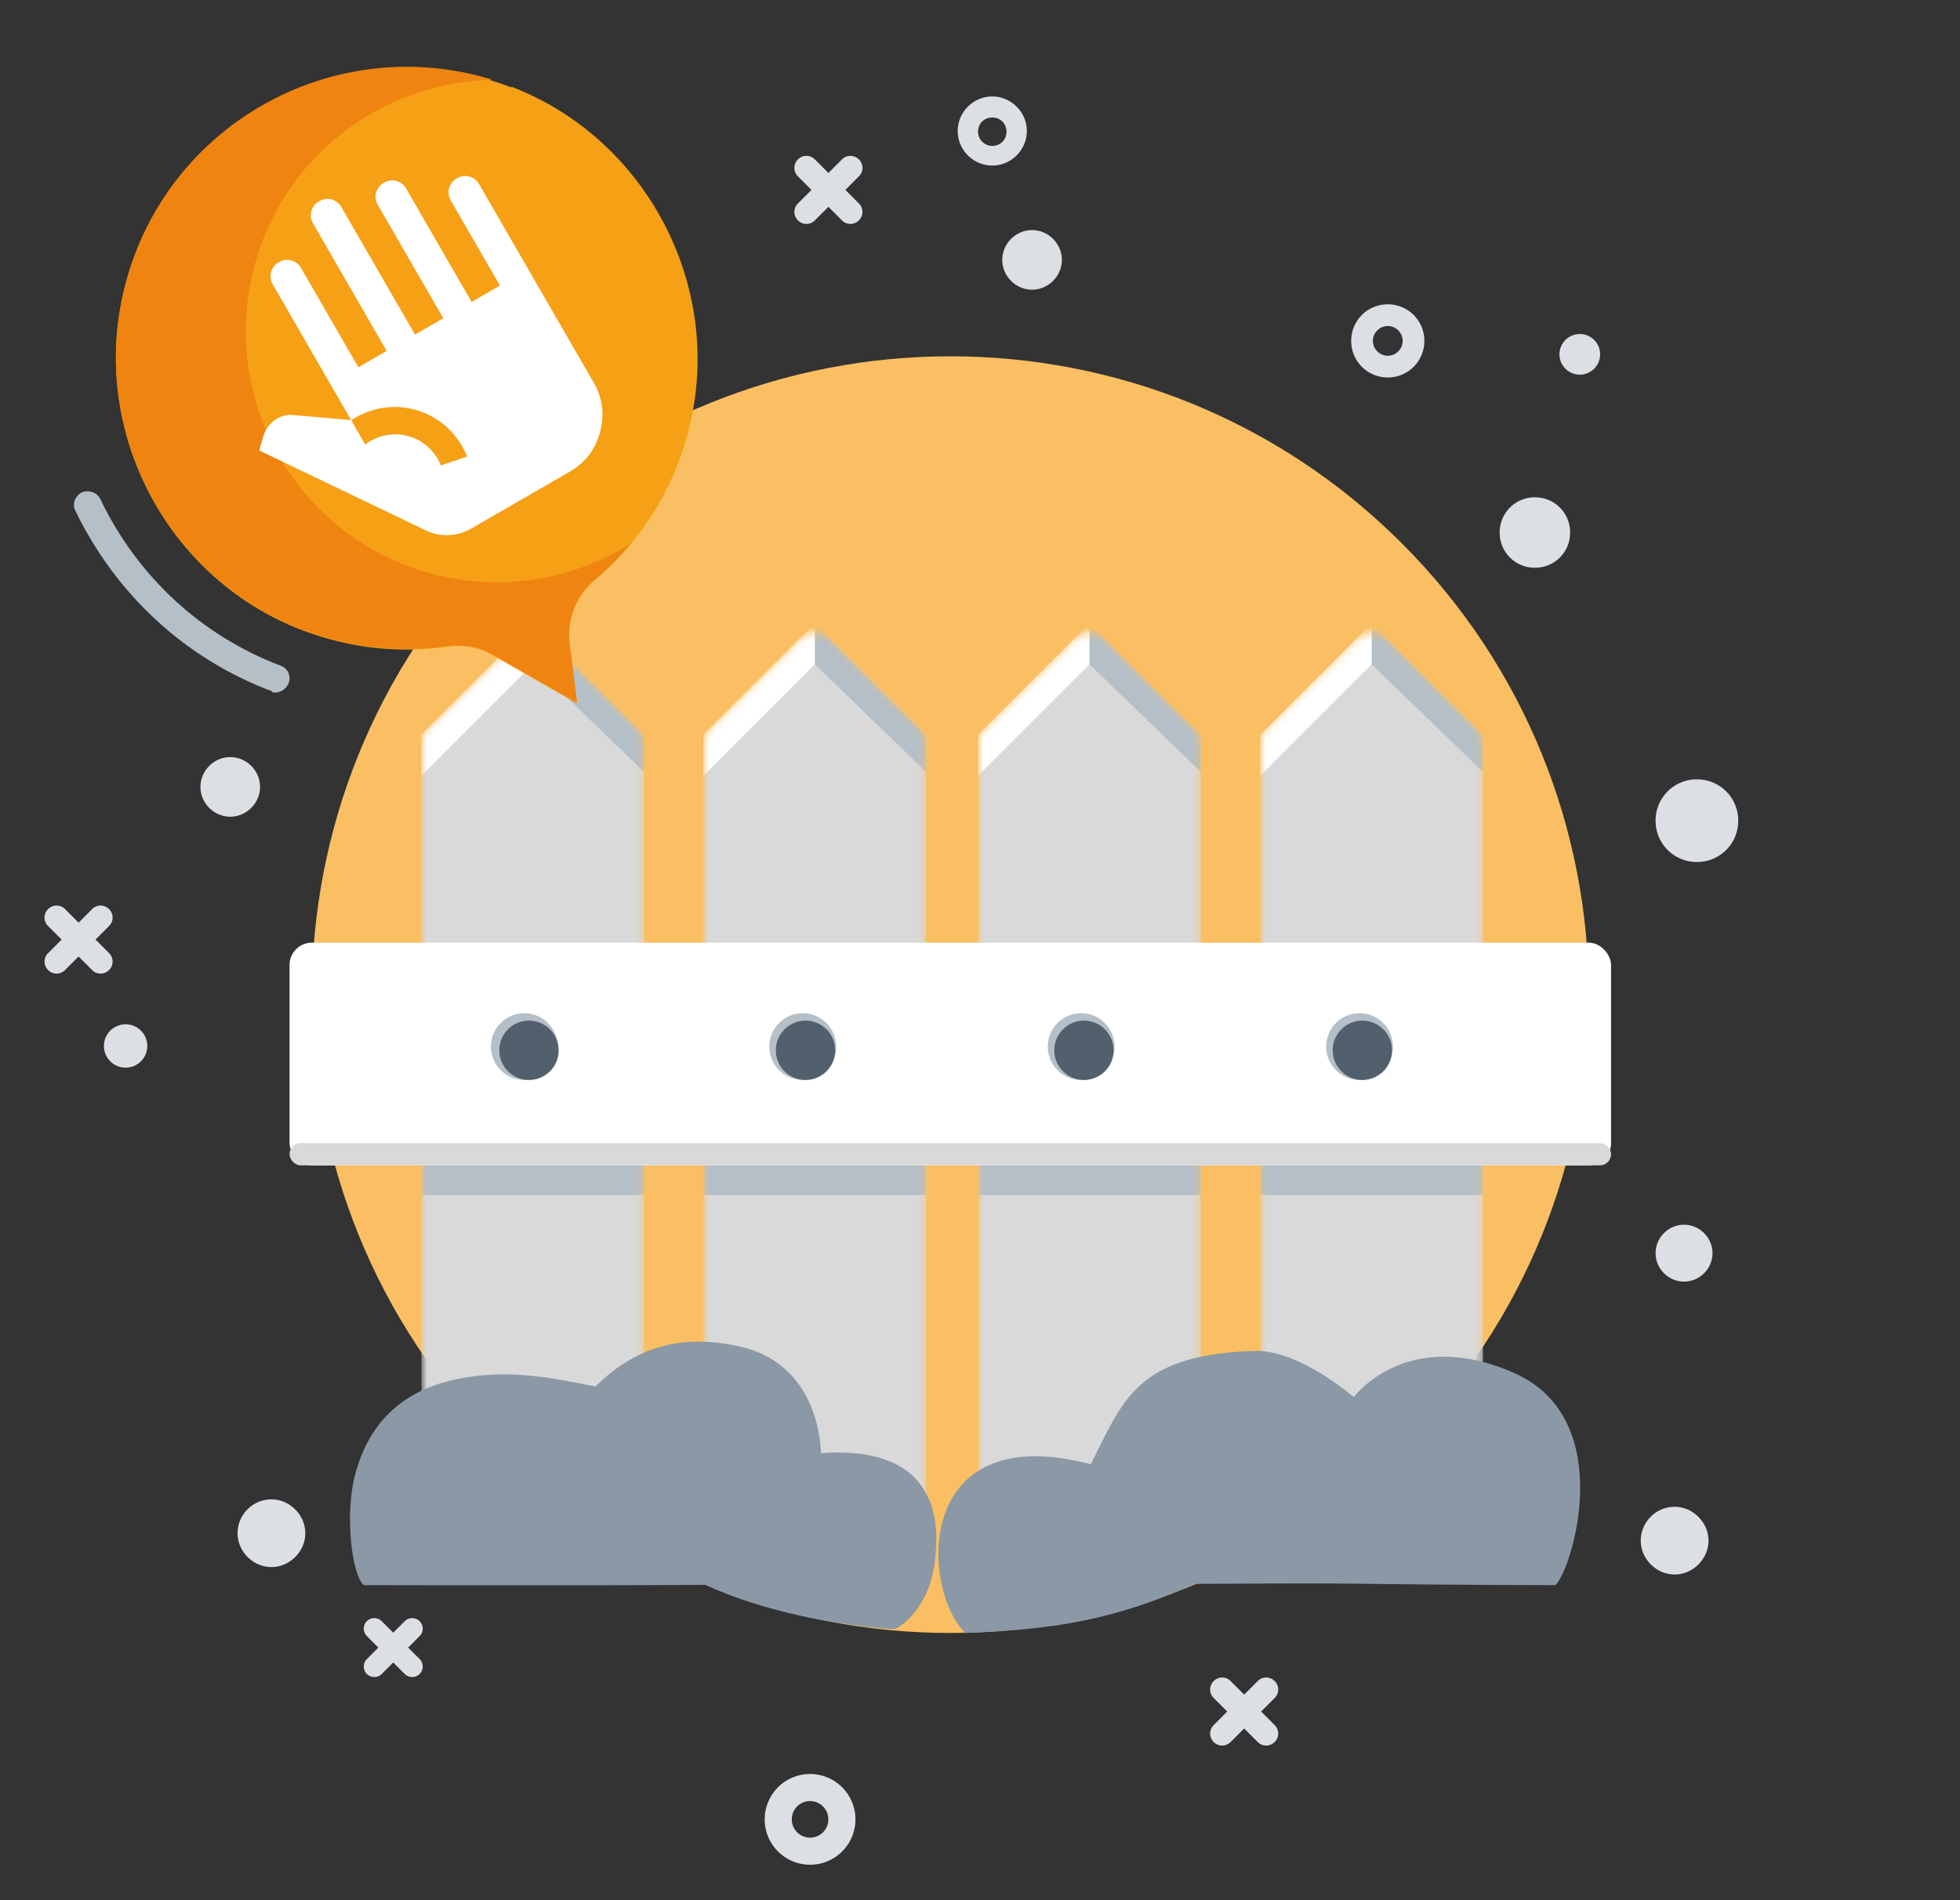 <svg xmlns="http://www.w3.org/2000/svg" width="264" height="256" fill="none"><rect width="100%" height="100%" fill="#333333" stroke="none"/><g fill="#DCE0E5" clip-path="url(#a)"><path d="M109.111 239a6.111 6.111 0 1 0 0 12.222 6.111 6.111 0 0 0 0-12.222Zm0 8.574a2.452 2.452 0 0 1-2.462-2.463 2.451 2.451 0 0 1 2.462-2.462 2.452 2.452 0 0 1 2.463 2.462 2.452 2.452 0 0 1-2.463 2.463ZM133.652 13c-2.554 0-4.652 2.098-4.652 4.652 0 2.554 2.098 4.652 4.652 4.652 2.554 0 4.652-2.098 4.652-4.652 0-2.554-2.098-4.652-4.652-4.652Zm0 6.659c-1.003 0-1.916-.821-1.916-1.916 0-1.094.821-1.915 1.916-1.915s1.916.82 1.916 1.915c0 1.095-.821 1.916-1.916 1.916ZM186.926 41A4.905 4.905 0 0 0 182 45.926a4.905 4.905 0 0 0 4.926 4.925 4.905 4.905 0 0 0 4.925-4.925A4.905 4.905 0 0 0 186.926 41Zm0 6.932a2.024 2.024 0 0 1-2.007-2.006c0-1.095.912-2.007 2.007-2.007 1.094 0 2.006.912 2.006 2.007a2.024 2.024 0 0 1-2.006 2.006ZM226.831 165c-2.098 0-3.831 1.733-3.831 3.831s1.733 3.831 3.831 3.831 3.831-1.733 3.831-3.831-1.733-3.831-3.831-3.831ZM31.014 102c-2.19 0-4.014 1.824-4.014 4.014 0 2.189 1.824 4.013 4.014 4.013 2.189 0 4.013-1.824 4.013-4.013 0-2.19-1.824-4.014-4.014-4.014ZM139.014 31c-2.19 0-4.014 1.824-4.014 4.014 0 2.189 1.824 4.013 4.014 4.013 2.189 0 4.013-1.824 4.013-4.014 0-2.189-1.824-4.013-4.013-4.013ZM206.743 67A4.71 4.71 0 0 0 202 71.743a4.71 4.71 0 0 0 4.743 4.744 4.71 4.71 0 0 0 4.743-4.744A4.71 4.71 0 0 0 206.743 67ZM212.736 50.473a2.737 2.737 0 1 0 .001-5.473 2.737 2.737 0 0 0-.001 5.473ZM225.561 203c-2.554 0-4.561 2.098-4.561 4.561s2.098 4.561 4.561 4.561 4.561-2.098 4.561-4.561-2.098-4.561-4.561-4.561ZM36.56 202c-2.553 0-4.56 2.098-4.56 4.561s2.098 4.561 4.56 4.561c2.464 0 4.562-2.098 4.562-4.561S39.024 202 36.56 202ZM16.919 143.838a2.919 2.919 0 1 0 0-5.838 2.919 2.919 0 0 0 0 5.838ZM113.864 25.584l1.824-1.825a1.596 1.596 0 0 0 0-2.28 1.596 1.596 0 0 0-2.28 0l-1.824 1.824-1.825-1.824a1.596 1.596 0 0 0-2.28 0 1.596 1.596 0 0 0 0 2.28l1.824 1.825-1.824 1.824a1.596 1.596 0 0 0 0 2.28 1.596 1.596 0 0 0 2.28 0l1.825-1.824 1.824 1.824a1.596 1.596 0 0 0 2.28 0 1.596 1.596 0 0 0 0-2.28l-1.824-1.824ZM12.864 126.584l1.824-1.825a1.596 1.596 0 0 0 0-2.28 1.596 1.596 0 0 0-2.28 0l-1.824 1.824-1.825-1.824a1.596 1.596 0 0 0-2.28 0 1.596 1.596 0 0 0 0 2.28l1.824 1.825-1.824 1.824a1.596 1.596 0 0 0 0 2.28 1.596 1.596 0 0 0 2.28 0l1.825-1.824 1.824 1.824a1.596 1.596 0 0 0 2.28 0 1.596 1.596 0 0 0 0-2.28l-1.824-1.824ZM169.864 230.584l1.824-1.825a1.595 1.595 0 0 0 0-2.28 1.595 1.595 0 0 0-2.28 0l-1.824 1.824-1.825-1.824a1.595 1.595 0 0 0-2.28 0 1.595 1.595 0 0 0 0 2.28l1.824 1.825-1.824 1.824a1.595 1.595 0 0 0 0 2.28 1.595 1.595 0 0 0 2.28 0l1.825-1.824 1.824 1.824a1.595 1.595 0 0 0 2.28 0 1.595 1.595 0 0 0 0-2.28l-1.824-1.824ZM54.975 221.968l1.55-1.551a1.432 1.432 0 0 0 0-2.007 1.432 1.432 0 0 0-2.006 0l-1.551 1.551-1.55-1.551a1.432 1.432 0 0 0-2.008 0 1.432 1.432 0 0 0 0 2.007l1.551 1.551-1.55 1.551a1.43 1.43 0 0 0 0 2.006 1.43 1.43 0 0 0 2.006 0l1.55-1.55 1.552 1.55a1.43 1.43 0 0 0 2.006 0 1.43 1.43 0 0 0 0-2.006l-1.55-1.551Z"/></g><path fill="#F9BF62" d="M188.811 194.811c33.585-33.585 33.585-88.037 0-121.622-33.585-33.585-88.037-33.585-121.622 0-33.585 33.585-33.585 88.037 0 121.622 33.585 33.585 88.037 33.585 121.622 0Z"/><mask id="b" width="31" height="121" x="56" y="85" maskUnits="userSpaceOnUse" style="mask-type:alpha"><path fill="#D9D9D9" d="M56.75 100.214a3 3 0 0 1 .88-2.124l12-11.975a3 3 0 0 1 4.24 0l12 11.975a3 3 0 0 1 .88 2.124V205.25h-30V100.214Z"/></mask><g mask="url(#b)"><path fill="#D9D9D9" d="m56.75 98.97 15-14.97 15 14.97v106.28h-30V98.97Z"/><path fill="#B5BFC7" d="M56.75 157h30v4h-30zM86.75 104l-15-14.5V84l15 15v5Z"/><path fill="#fff" d="m71.75 84-15 15v5.5l15-15V84Z"/></g><mask id="c" width="31" height="121" x="94" y="85" maskUnits="userSpaceOnUse" style="mask-type:alpha"><path fill="#D9D9D9" d="M94.75 100.214a3 3 0 0 1 .88-2.124l12.001-11.975a3 3 0 0 1 4.238 0l12 11.975a3 3 0 0 1 .881 2.124V205.25h-30V100.214Z"/></mask><g mask="url(#c)"><path fill="#D9D9D9" d="m94.75 98.97 15-14.97 15 14.97v106.28h-30V98.97Z"/><path fill="#B5BFC7" d="M94.75 157h30v4h-30zM124.75 104l-15-14.5V84l15 15v5Z"/><path fill="#fff" d="m109.75 84-15 15v5.5l15-15V84Z"/></g><mask id="d" width="31" height="121" x="131" y="85" maskUnits="userSpaceOnUse" style="mask-type:alpha"><path fill="#D9D9D9" d="M131.75 100.214a3 3 0 0 1 .881-2.124l12-11.975a3 3 0 0 1 4.238 0l12 11.975a3 3 0 0 1 .881 2.124V205.25h-30V100.214Z"/></mask><g mask="url(#d)"><path fill="#D9D9D9" d="m131.75 98.97 15-14.97 15 14.97v106.28h-30V98.97Z"/><path fill="#B5BFC7" d="M131.75 157h30v4h-30zM161.75 104l-15-14.5V84l15 15v5Z"/><path fill="#fff" d="m146.75 84-15 15v5.5l15-15V84Z"/></g><mask id="e" width="31" height="121" x="169" y="85" maskUnits="userSpaceOnUse" style="mask-type:alpha"><path fill="#D9D9D9" d="M169.75 100.214a3 3 0 0 1 .881-2.124l12-11.975a3 3 0 0 1 4.238 0l12 11.975a3 3 0 0 1 .881 2.124V205.25h-30V100.214Z"/></mask><g mask="url(#e)"><path fill="#D9D9D9" d="m169.75 98.97 15-14.97 15 14.97v106.28h-30V98.97Z"/><path fill="#B5BFC7" d="M169.75 157h30v4h-30zM199.75 104l-15-14.5V84l15 15v5Z"/><path fill="#fff" d="m184.75 84-15 15v5.5l15-15V84Z"/></g><path fill="#DCE0E5" d="M228.564 105a5.528 5.528 0 0 0-5.564 5.564 5.528 5.528 0 0 0 5.564 5.564 5.527 5.527 0 0 0 5.564-5.564 5.528 5.528 0 0 0-5.564-5.564Z"/><rect width="178" height="30" x="39" y="127" fill="#fff" rx="3"/><rect width="178" height="3" x="39" y="154" fill="#D9D9D9" rx="1.5"/><path fill="#8B99A7" d="M130 220c13-.5 20.5-2 31-6.615 6.993-.051 17.111-.083 20.483-.037 15.017.205 28.017.205 28.017.205 2.22-2.006 8.5-22.311-5.5-28.553-14.5-6.465-21.662 3.217-21.662 3.217S174.998 181.813 169 182c-16 .5-17.75 6.725-22.074 15.267C123 191 124 214 130 220Z"/><path fill="#8B99A7" d="M49 213.551s29.23.072 46-.036c7.5 3.483 17.5 5.483 25.5 5.983 3-1.5 5.254-5.55 5.5-10 .111-2 2-15-15.429-13.721 0 0 .124-11.67-10.571-14.279-7.396-1.799-14-.5-19.793 5.301-6.206-1.259-11.954-2.428-18.87-.953-6.437 1.367-11.454 5.145-13.493 12.773-1.42 5.289-.483 13.547 1.157 14.932Z"/><circle cx="145.625" cy="141" r="4.5" fill="#B5BFC7"/><circle cx="70.625" cy="141" r="4.5" fill="#B5BFC7"/><circle cx="108.125" cy="141" r="4.5" fill="#B5BFC7"/><circle cx="183.125" cy="141" r="4.5" fill="#B5BFC7"/><circle cx="183.5" cy="141.5" r="4" fill="#52606D"/><circle cx="146" cy="141.5" r="4" fill="#52606D"/><circle cx="108.5" cy="141.5" r="4" fill="#52606D"/><circle cx="71.25" cy="141.5" r="4" fill="#52606D"/><path fill="#B5BFC7" d="M36.592 93.232c.912.274 1.915-.273 2.28-1.186.365-1.003-.091-2.006-1.095-2.371-10.58-4.014-19.246-11.95-24.263-22.44-.456-.912-1.55-1.276-2.463-.912-.912.457-1.368 1.551-.912 2.463 5.473 11.311 14.777 19.885 26.27 24.264h.183v.182Z"/><path fill="#F6A016" d="M68.881 11.685c17.605 6.75 28.003 25.631 24.355 44.148-1.825 9.213-6.66 16.875-13.227 22.44-2.463 2.098-3.648 5.29-3.283 8.483l1.003 8.027-11.31-6.477c-1.825-1.094-4.014-1.46-6.112-1.185-6.294.912-13.044.273-19.52-2.19-17.332-6.567-27.73-24.902-24.629-43.145 4.196-24.446 29.554-38.95 52.723-30.01v-.091Z"/><path fill="#EF8411" d="M66.144 10.772c-14.594.365-27.82 10.125-31.834 24.902-4.926 18.061 5.655 36.67 23.716 41.595 9.487 2.554 19.156.82 26.909-4.014a31.44 31.44 0 0 1-4.926 4.926c-2.463 2.098-3.648 5.29-3.284 8.483l1.004 8.027-11.31-6.476c-1.825-1.095-4.014-1.46-6.112-1.186-6.294.912-13.044.274-19.52-2.19-17.332-6.567-27.73-24.901-24.629-43.145 4.014-23.533 27.547-37.763 49.986-31.013v.091Z"/><g clip-path="url(#f)"><path fill="#fff" fill-rule="evenodd" d="M42.982 27.112c.54-.311 1.1-.391 1.676-.237.576.155 1.02.503 1.332 1.043l9.906 17.159 3.813-2.202-8.806-15.252c-.311-.54-.39-1.1-.235-1.676.154-.576.502-1.02 1.041-1.33.54-.313 1.1-.393 1.675-.238.577.154 1.02.503 1.332 1.043l8.806 15.252 3.813-2.202-6.604-11.439c-.312-.54-.39-1.1-.236-1.676.155-.575.502-1.02 1.042-1.33.54-.313 1.099-.393 1.675-.238.576.154 1.02.503 1.332 1.043l15.41 26.691c1.21 2.097 1.501 4.324.87 6.68-.631 2.355-1.996 4.138-4.093 5.349l-13.25 7.65a6.589 6.589 0 0 1-3.04.896 6.39 6.39 0 0 1-3.11-.65L34.914 60.687l.51-1.757c.255-.952.77-1.714 1.54-2.287.771-.572 1.63-.814 2.572-.722l7.757.67-10.54-18.255c-.312-.54-.39-1.1-.235-1.677.154-.575.501-1.019 1.04-1.33.541-.313 1.1-.392 1.676-.238.576.154 1.02.503 1.332 1.043L48.27 49.48l3.813-2.202-9.906-17.158c-.312-.54-.39-1.1-.236-1.677.155-.575.502-1.019 1.041-1.33Zm4.398 29.46-.071.048 1.889 3.272a6.605 6.605 0 0 1 10.182 2.815l1.438-.489c1.913-.647 2.07-.705 2.082-.71l-.003-.01-.006-.024-.024-.066a6.222 6.222 0 0 0-.074-.188 10.668 10.668 0 0 0-1.412-2.382 10.353 10.353 0 0 0-5.519-3.643 10.347 10.347 0 0 0-6.6.397c-.8.321-1.437.687-1.882.98Z" clip-rule="evenodd"/></g><defs><clipPath id="a"><path fill="#fff" d="M0 7.297A7.297 7.297 0 0 1 7.297 0h249.406A7.297 7.297 0 0 1 264 7.297v241.406a7.297 7.297 0 0 1-7.297 7.297H7.297A7.297 7.297 0 0 1 0 248.703V7.297Z"/></clipPath><clipPath id="f"><path fill="#fff" d="M19.004 38.414 64.76 11.997l26.418 45.756L45.42 84.171z"/></clipPath></defs></svg>